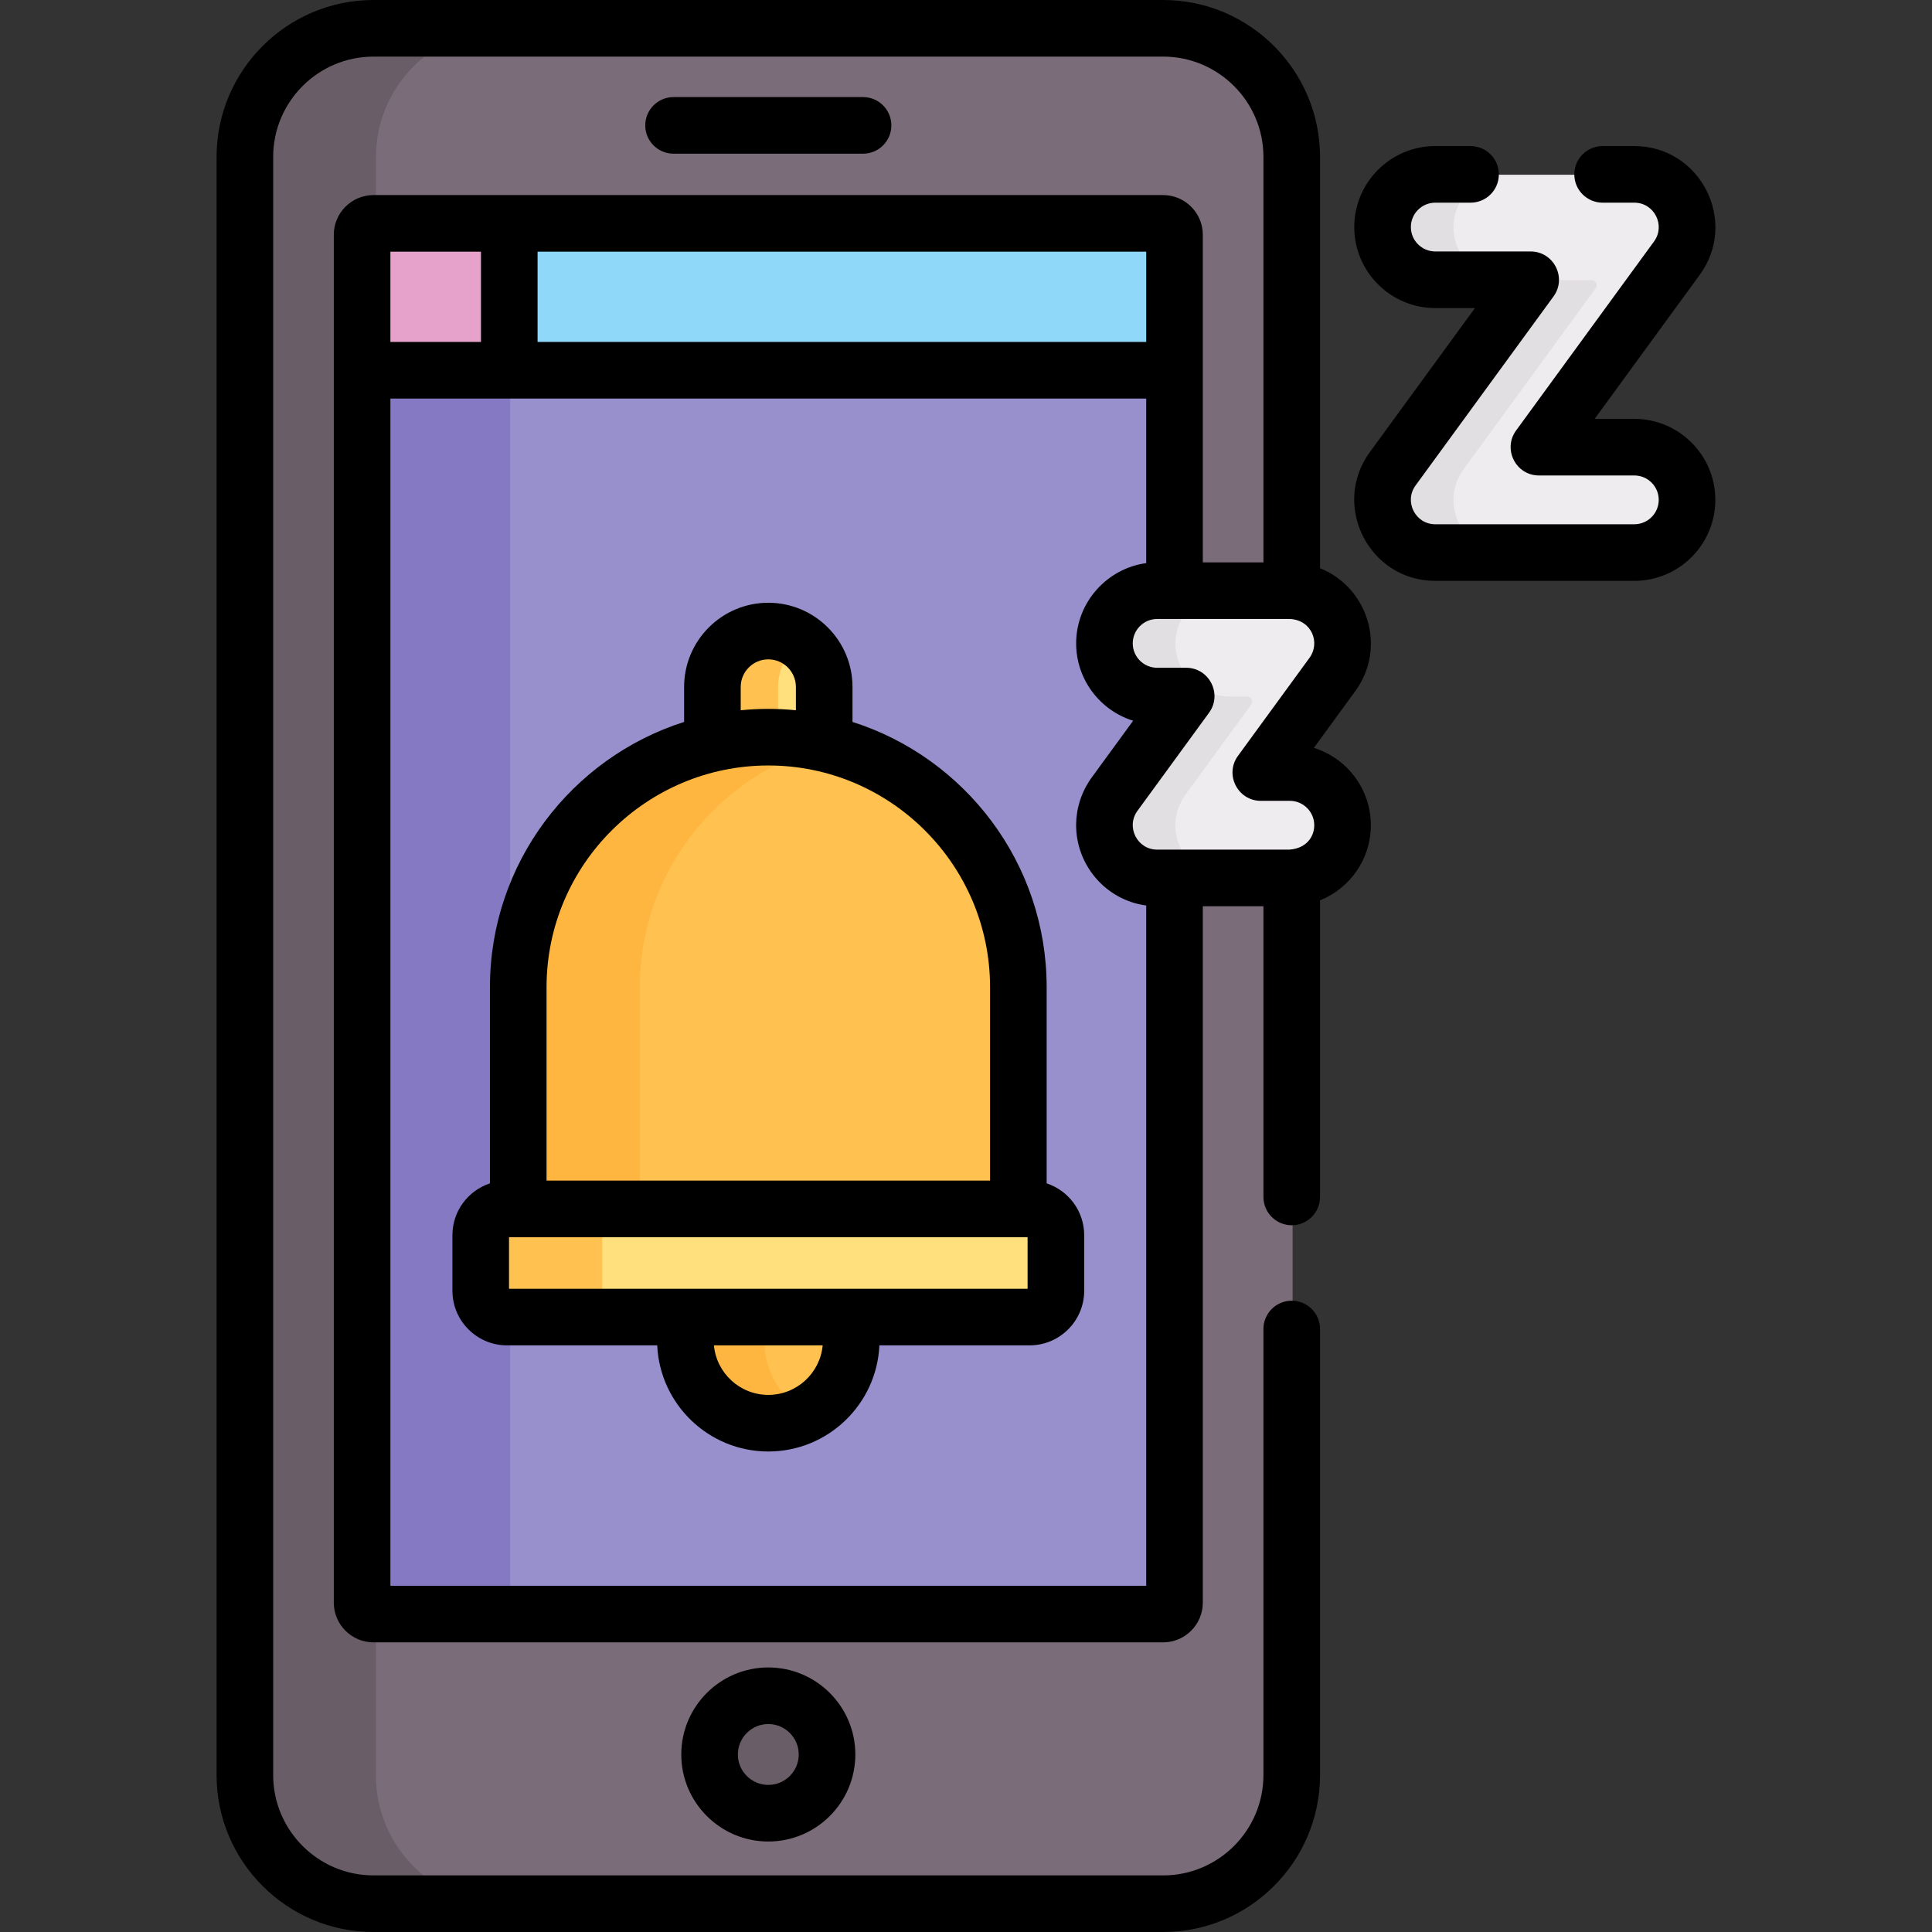 <svg id="Capa_1" enable-background="new 0 0 512.004 512.004" height="512" viewBox="0 0 512.004 512.004" width="512" xmlns="http://www.w3.org/2000/svg"><rect x="0" y="0" width="512.004" height="512.004" fill="#333333" stroke="none"/><g><g><path d="m342.554 156.653c0-63.383 0-111.908 0-114.963 0-18.828-15.264-34.092-34.092-34.092-8.814 0-200.425 0-209.245 0-18.829 0-34.092 15.264-34.092 34.092v428.819c0 18.829 15.263 34.093 34.092 34.093h209.245c18.829 0 34.092-15.264 34.092-34.093 0-.773 0-123.718 0-237.774-.166.006-.329.025-.497.025l-9.509-7.743v-55.75z" fill="#7b6c79"/><path d="m99.625 470.509v-428.819c0-18.828 15.263-34.092 34.092-34.092-18.981 0-32.321 0-34.5 0-18.829 0-34.092 15.264-34.092 34.092v428.819c0 18.829 15.263 34.093 34.092 34.093h34.5c-18.829 0-34.092-15.264-34.092-34.093z" fill="#695d67"/><path d="m311.489 156.635c0-33.297 0-58.541 0-60.417h-215.301v328.598c0 1.669 1.359 3.029 3.028 3.029h209.244c1.669 0 3.028-1.359 3.028-3.029 0-1.549 0-102.714 0-192.055l5.225-6.993v-61.167z" fill="#9790cc"/><path d="m135.193 424.815v-328.597h-39.005v328.598c0 1.669 1.359 3.029 3.028 3.029h39.005c-1.669-.001-3.028-1.36-3.028-3.03z" fill="#8479c2"/><path d="m224.934 349.133-1.386-1.053h-39.875l-.929 1.053c-.569 1.953-.88 4.016-.88 6.153 0 12.136 9.838 21.974 21.974 21.974s21.974-9.838 21.974-21.974c.001-2.136-.31-4.199-.878-6.153z" fill="#ffc250"/><path d="m202.531 355.286c0-2.137.311-4.2.88-6.153l.929-1.053h-20.667l-.929 1.053c-.569 1.953-.88 4.016-.88 6.153 0 12.136 9.838 21.974 21.974 21.974 3.736 0 7.253-.935 10.333-2.58-6.925-3.697-11.64-10.994-11.64-19.394z" fill="#ffb640"/><circle cx="203.839" cy="465.057" fill="#695d67" r="15.565"/><path d="m203.839 167.336c-8.181 0-14.812 6.632-14.812 14.812v14.993l.771 1.064h27.875l.978-1.064v-14.993c0-8.18-6.632-14.812-14.812-14.812z" fill="#ffe07d"/><path d="m206.193 182.149c0-4.978 2.463-9.371 6.229-12.057-2.423-1.728-5.38-2.755-8.583-2.755-8.181 0-14.812 6.632-14.812 14.812v14.993l.771 1.064h17.167l-.771-1.064v-14.993z" fill="#ffc250"/><path d="m203.839 195.46c-36.598 0-66.267 29.668-66.267 66.267v58.744l2.143 2.131h128.833l1.557-2.131v-58.744c0-36.599-29.668-66.267-66.266-66.267z" fill="#ffc250"/><path d="m169.551 261.726c0-31.084 21.406-57.157 50.277-64.312-5.122-1.269-10.475-1.954-15.99-1.954-36.598 0-66.267 29.668-66.267 66.267v58.744l2.143 2.131h31.979l-2.143-2.131v-58.745z" fill="#ffb640"/><path d="m433.347 118.602h-22.621c-1.104 0-1.741-1.253-1.09-2.145l34.992-47.952c6.721-9.21.124-22.197-11.281-22.197h-52.755c-7.937 0-14.327 6.621-13.949 14.64.354 7.511 6.824 13.29 14.344 13.29h22.226c1.104 0 1.741 1.253 1.09 2.145l-34.992 47.952c-6.721 9.21-.124 22.197 11.281 22.197h52.361c7.519 0 13.99-5.779 14.344-13.29.377-8.019-6.013-14.64-13.95-14.64z" fill="#efecef"/><path d="m353.338 178.832c6.734-9.228.143-22.197-11.281-22.197h-35.17c-7.936 0-14.327 6.621-13.949 14.64.354 7.511 6.824 13.29 14.344 13.29h4.641c1.104 0 1.741 1.253 1.09 2.145l-17.407 23.854c-6.721 9.21-.124 22.197 11.281 22.197h34.775c7.52 0 13.99-5.779 14.344-13.29.378-8.02-6.012-14.64-13.949-14.64h-5.036c-1.104 0-1.741-1.253-1.09-2.145z" fill="#efecef"/><g fill="#e2dfe2"><path d="m387.894 124.335 34.992-47.952c.651-.892.014-2.145-1.09-2.145h-18.583c1.104 0 1.741 1.253 1.09 2.145l-34.992 47.952c-6.721 9.21-.124 22.197 11.281 22.197h18.583c-11.405 0-18.002-12.986-11.281-22.197z"/><path d="m380.986 74.239h18.583c-7.519 0-13.99-5.779-14.344-13.29-.378-8.02 6.013-14.64 13.949-14.64h-18.583c-7.937 0-14.327 6.621-13.949 14.64.355 7.511 6.825 13.29 14.344 13.29z"/></g><path d="m314.19 210.564 17.407-23.854c.651-.892.014-2.145-1.09-2.145h-4.641c-7.52 0-13.99-5.779-14.344-13.29-.378-8.02 6.013-14.64 13.949-14.64h-18.583c-7.936 0-14.327 6.621-13.949 14.64.354 7.511 6.824 13.29 14.344 13.29h4.641c1.104 0 1.741 1.253 1.09 2.145l-17.407 23.854c-6.721 9.21-.124 22.197 11.281 22.197h18.583c-11.406 0-18.003-12.987-11.281-22.197z" fill="#e2dfe2"/><path d="m135.193 59.294h-35.976c-1.669 0-3.029 1.358-3.029 3.028v35.896h39.005l1.105-2v-35.45z" fill="#e7a2cb"/><path d="m308.461 59.294c-91.688 0-81.988 0-173.268 0v38.923h176.296v-35.895c0-1.67-1.359-3.028-3.028-3.028z" fill="#90d8f9"/><path d="m273.087 320.47h-138.497c-3.846 0-6.964 3.118-6.964 6.964v14.734c0 3.846 3.118 6.964 6.964 6.964h138.497c3.846 0 6.964-3.118 6.964-6.964v-14.734c0-3.845-3.118-6.964-6.964-6.964z" fill="#ffe07d"/><path d="m159.605 342.169v-14.734c0-3.846 3.118-6.964 6.964-6.964h-31.979c-3.846 0-6.964 3.118-6.964 6.964v14.734c0 3.846 3.118 6.964 6.964 6.964h31.979c-3.846 0-6.964-3.118-6.964-6.964z" fill="#ffc250"/></g><g><path d="m277.377 313.605v-51.977c0-32.9-21.654-60.83-51.455-70.309v-9.268c0-12.303-10.009-22.312-22.312-22.312s-22.312 10.01-22.312 22.312v9.268c-29.801 9.479-51.455 37.409-51.455 70.309v51.977c-5.767 1.903-9.945 7.335-9.945 13.732v14.734c0 7.976 6.488 14.464 14.464 14.464h39.809c.707 15.629 13.64 28.128 29.44 28.128s28.733-12.499 29.439-28.128h39.809c7.976 0 14.465-6.488 14.465-14.464v-14.734c-.001-6.397-4.18-11.829-9.947-13.732zm-81.079-131.554c0-4.032 3.28-7.312 7.312-7.312 4.031 0 7.312 3.28 7.312 7.312v6.175c-5.091-.503-9.919-.465-14.624 0zm-51.455 79.577c0-32.615 26.619-58.763 58.759-58.766h.009c32.336 0 58.767 26.331 58.767 58.767v51.244h-117.535zm58.767 108.035c-7.527 0-13.731-5.775-14.412-13.128h28.823c-.68 7.353-6.884 13.128-14.411 13.128zm68.713-28.128c-4.733 0-118.16 0-137.426 0v-13.663h137.426z"/><path d="m228.721 40.729c4.143 0 7.5-3.357 7.5-7.5s-3.357-7.5-7.5-7.5h-50.221c-4.143 0-7.5 3.357-7.5 7.5s3.357 7.5 7.5 7.5z"/><path d="m180.545 464.959c0 12.719 10.347 23.065 23.065 23.065s23.065-10.347 23.065-23.065-10.347-23.064-23.065-23.064-23.065 10.346-23.065 23.064zm31.131 0c0 4.447-3.618 8.065-8.065 8.065s-8.065-3.618-8.065-8.065c0-4.446 3.618-8.064 8.065-8.064s8.065 3.618 8.065 8.064z"/><path d="m433.118 111.004h-10.518l27.857-38.175c10.33-14.158.187-34.118-17.34-34.118h-8.403c-4.143 0-7.5 3.357-7.5 7.5s3.357 7.5 7.5 7.5h8.403c5.278 0 8.334 6.012 5.223 10.275l-36.557 50.097c-3.603 4.937-.077 11.921 6.059 11.921h25.275c3.565 0 6.466 2.9 6.466 6.465s-2.9 6.465-6.466 6.465h-52.755c-5.278 0-8.334-6.012-5.223-10.275l36.558-50.097c3.603-4.937.077-11.921-6.059-11.921h-25.276c-3.564 0-6.465-2.9-6.465-6.465s2.9-6.465 6.465-6.465h9.352c4.143 0 7.5-3.357 7.5-7.5s-3.357-7.5-7.5-7.5h-9.352c-11.836 0-21.465 9.629-21.465 21.465s9.629 21.465 21.465 21.465h10.519l-27.858 38.176c-10.329 14.157-.186 34.117 17.34 34.117h52.755c11.836 0 21.466-9.629 21.466-21.465s-9.63-21.465-21.466-21.465z"/><path d="m349.825 150.584v-108.992c0-22.934-18.658-41.592-41.593-41.592h-209.244c-22.933 0-41.592 18.658-41.592 41.592v428.819c0 22.935 18.658 41.593 41.592 41.593h209.244c22.935 0 41.593-18.658 41.593-41.593v-118.207c0-4.143-3.357-7.5-7.5-7.5s-7.5 3.357-7.5 7.5v118.207c0 14.663-11.93 26.593-26.593 26.593h-209.244c-14.663 0-26.592-11.93-26.592-26.593v-428.819c0-14.663 11.929-26.592 26.592-26.592h209.244c14.663 0 26.593 11.929 26.593 26.592v107.445h-16.064c0-18.259 0-68.946 0-86.813 0-5.806-4.723-10.528-10.528-10.528-11.111 0-197.4 0-209.244 0-5.806 0-10.528 4.723-10.528 10.527v362.494c0 5.806 4.723 10.529 10.528 10.529h209.244c5.806 0 10.528-4.724 10.528-10.529v-184.555h16.064v77.042c0 4.143 3.357 7.5 7.5 7.5s7.5-3.357 7.5-7.5v-78.603c7.883-3.179 13.468-10.895 13.468-19.904 0-9.621-6.363-17.784-15.102-20.502l10.977-15.04c8.377-11.48 3.407-27.462-9.343-32.571zm-207.36-83.889h161.296v23.924h-161.296zm-39.005 0h24.004v23.924h-24.004zm200.301 353.551h-200.301v-314.627h200.301v43.612c-10.355 1.404-18.567 10.374-18.567 21.271 0 9.621 6.363 17.784 15.102 20.502l-10.976 15.04c-2.733 3.745-4.086 8.176-4.133 12.381-.12 10.636 7.692 20.079 18.574 21.544zm43.29-245.934-18.973 25.999c-3.611 4.948-.065 11.921 6.059 11.921h7.691c3.564 0 6.465 2.9 6.465 6.465 0 2.931-1.965 6.15-6.625 6.465-20.049 0-22.581 0-35.009 0-5.264 0-8.334-6.012-5.223-10.275 2.285-3.131 16.545-22.674 18.972-25.999 3.603-4.937.077-11.921-6.059-11.921-6.566 0 2.834 0-7.69 0-3.565 0-6.466-2.9-6.466-6.465s2.901-6.465 6.466-6.465l35.146.002c5.842.245 8.138 6.311 5.246 10.273z"/></g></g></svg>